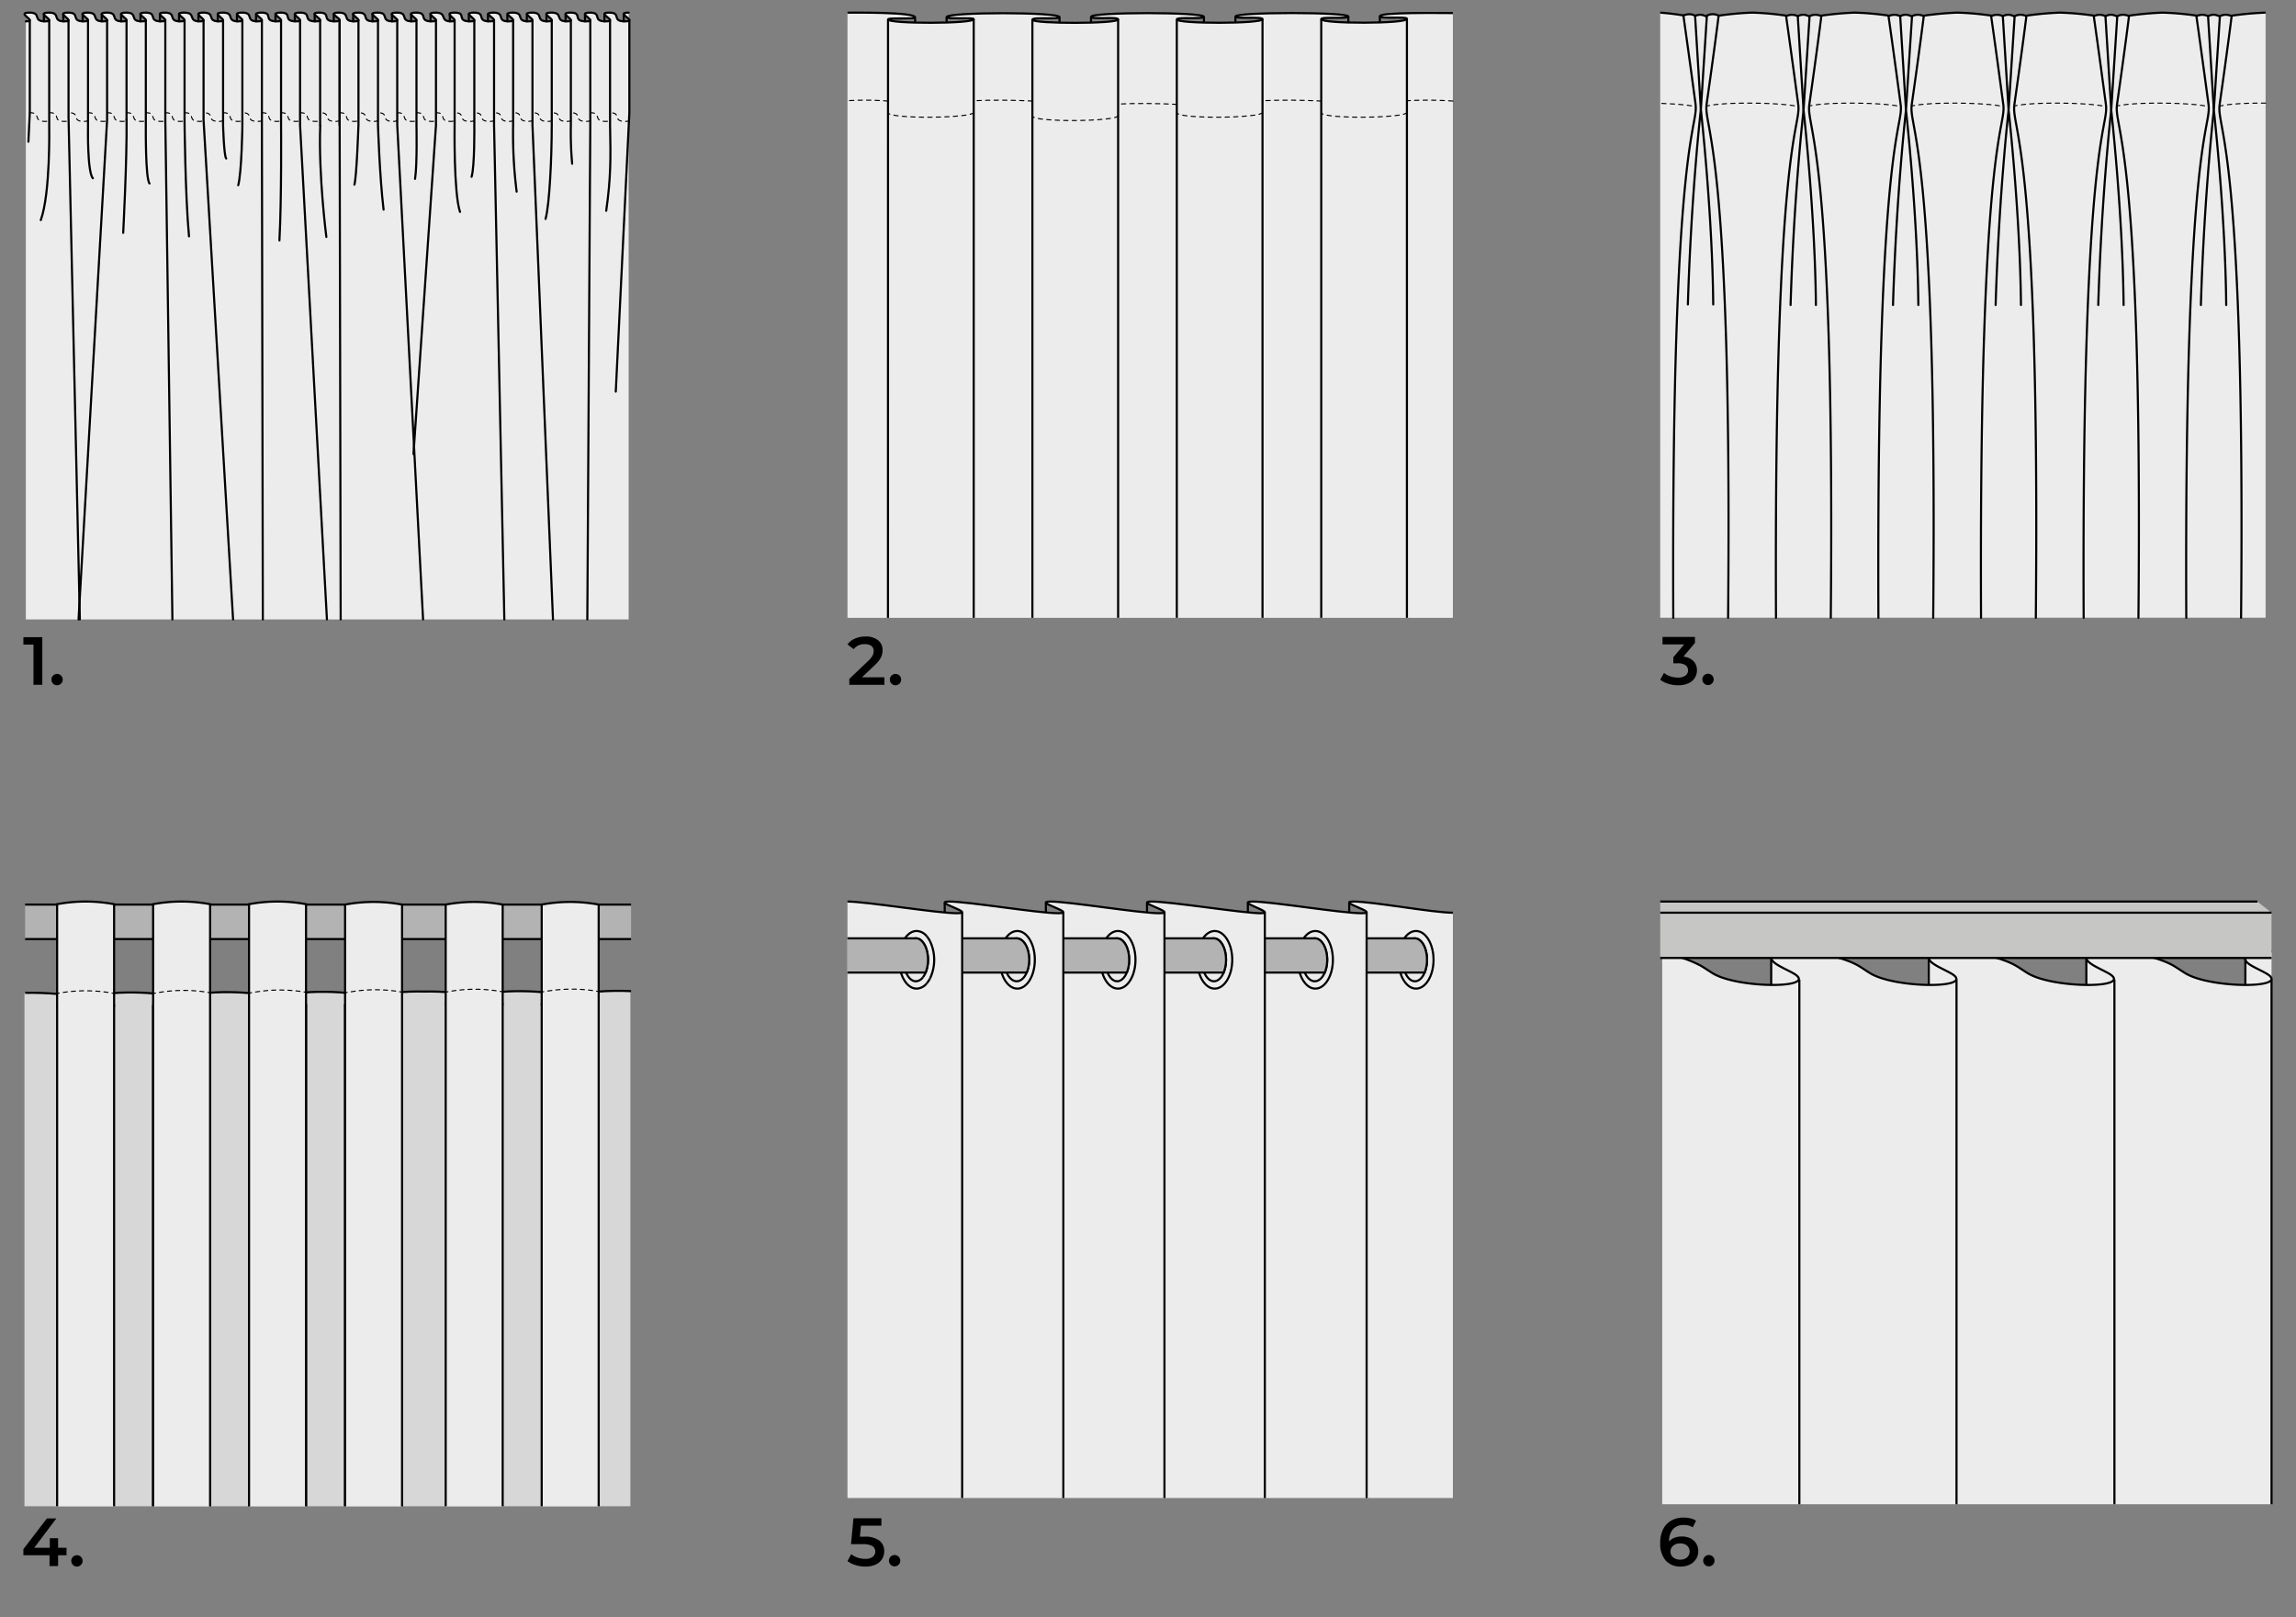 <svg id="Calque_1" data-name="Calque 1" xmlns="http://www.w3.org/2000/svg" viewBox="0 0 540 380.415"><rect x="0" y="0" width="540" height="380.415" fill="#808080" stroke="none"/><defs><style>.cls-1,.cls-14,.cls-4,.cls-7{fill:#ececec;}.cls-10,.cls-11,.cls-12,.cls-13,.cls-2,.cls-3,.cls-8,.cls-9{fill:none;}.cls-10,.cls-11,.cls-12,.cls-13,.cls-14,.cls-16,.cls-2,.cls-3,.cls-6,.cls-7,.cls-8,.cls-9{stroke:#000;}.cls-10,.cls-11,.cls-12,.cls-13,.cls-14,.cls-2,.cls-8,.cls-9{stroke-linecap:round;stroke-linejoin:round;}.cls-10,.cls-11,.cls-12,.cls-2,.cls-8,.cls-9{stroke-width:0.25px;}.cls-2{stroke-dasharray:1;}.cls-16,.cls-3,.cls-6,.cls-7{stroke-miterlimit:10;}.cls-13,.cls-14,.cls-16,.cls-3,.cls-6,.cls-7{stroke-width:0.5px;}.cls-4{opacity:0.8;}.cls-16,.cls-5{fill:#b3b3b3;}.cls-6{fill:#fff;}.cls-9{stroke-dasharray:0.96 0.96;}.cls-10{stroke-dasharray:0.953 0.953;}.cls-11{stroke-dasharray:0.948 0.948;}.cls-12{stroke-dasharray:0.96 0.96;}.cls-15{fill:#c6c6c5;}</style></defs><path class="cls-1" d="M341.702,3.077c-2.743,0-17.172-.238-17.172.742,0,.686,6.377.002,6.377.608,0,1.201-20.166,1.201-20.166.071,0-.623,6.377.007,6.377-.608,0-1.09-26.553-1.09-26.553,0,0,.615,6.377-.035,6.377.608,0,1.131-20.166,1.131-20.166.071,0-.626,6.376-.021,6.377-.608l-0-.001c0-1.16-26.553-1.16-26.553,0,0,.674,6.377-.104,6.377.608,0,1.061-20.166,1.061-20.166.071,0-.696,6.377-.005,6.377-.608,0-1.231-26.553-1.231-26.553,0,0,.538,6.377.009,6.377.469,0,1.129-20.154,1.129-20.154.069,0-.46,6.365,0,6.365-.467,0-1.301-14.55-1.121-15.902-1.121V145.334H341.702Z"/><path class="cls-2" d="M242.807,23.77c-4.176-.241-9.613-.284-13.79-.081"/><path class="cls-2" d="M208.804,23.77a67.581,67.581,0,0,0-9.486-.081"/><path class="cls-2" d="M276.764,24.553c-4.176-.241-9.613-.284-13.79-.081"/><path class="cls-2" d="M310.739,23.77c-4.176-.241-9.613-.284-13.79-.081"/><path class="cls-2" d="M341.702,23.77a87.811,87.811,0,0,0-10.815-.081"/><path class="cls-3" d="M341.702,3.077c-2.743,0-17.172-.238-17.172.742,0,.686,6.377.002,6.377.608,0,1.201-20.166,1.201-20.166.071,0-.623,6.377.007,6.377-.608,0-1.09-26.553-1.09-26.553,0,0,.615,6.377-.035,6.377.608,0,1.131-20.166,1.131-20.166.071,0-.626,6.376-.021,6.377-.608l-0-.001c0-1.16-26.553-1.16-26.553,0,0,.674,6.377-.104,6.377.608,0,1.061-20.166,1.061-20.166.071,0-.696,6.377-.005,6.377-.608,0-1.231-26.553-1.231-26.553,0,0,.538,6.377.009,6.377.469,0,1.129-20.154,1.129-20.154.069,0-.46,6.365,0,6.365-.467,0-1.301-14.55-1.121-15.902-1.121"/><line class="cls-3" x1="208.855" y1="4.569" x2="208.843" y2="145.334"/><line class="cls-3" x1="215.229" y1="4.208" x2="215.229" y2="5.31"/><line class="cls-3" x1="222.631" y1="4.039" x2="222.631" y2="5.297"/><line class="cls-3" x1="249.186" y1="4.089" x2="249.186" y2="5.33"/><line class="cls-3" x1="256.598" y1="3.939" x2="256.598" y2="5.33"/><line class="cls-3" x1="283.152" y1="3.942" x2="283.152" y2="5.261"/><line class="cls-3" x1="290.564" y1="3.855" x2="290.564" y2="5.261"/><line class="cls-3" x1="317.118" y1="3.875" x2="317.118" y2="5.275"/><line class="cls-3" x1="324.531" y1="3.821" x2="324.531" y2="5.275"/><line class="cls-3" x1="229.009" y1="4.495" x2="229.009" y2="145.334"/><line class="cls-3" x1="242.809" y1="4.633" x2="242.809" y2="145.334"/><line class="cls-3" x1="262.974" y1="4.548" x2="262.974" y2="145.334"/><line class="cls-3" x1="276.776" y1="4.633" x2="276.776" y2="145.334"/><line class="cls-3" x1="296.931" y1="4.548" x2="296.931" y2="145.334"/><line class="cls-3" x1="310.744" y1="4.505" x2="310.744" y2="145.334"/><line class="cls-3" x1="330.898" y1="4.42" x2="330.898" y2="145.334"/><path class="cls-2" d="M229.009,26.412c0,1.421-20.166,1.642-20.166.071"/><path class="cls-2" d="M262.975,27.195c0,1.421-20.166,1.642-20.166.071"/><path class="cls-2" d="M296.942,26.412c0,1.421-20.166,1.642-20.166.071"/><path class="cls-2" d="M330.91,26.412c0,1.421-20.166,1.642-20.166.071"/><path class="cls-4" d="M5.754,233.55V354.32h142.516V233.15c-5.025-.239-11.868.126-11.865,1.322.002,1.026,4.238.451,4.238,1.723,0,1.55-13.402,1.791-13.402.077,0-1.116,4.236-.696,4.238-1.723,0-1.664-17.652-2.037-17.647,0,.002,1.026,4.238.451,4.238,1.723,0,1.551-13.402,1.791-13.402.077,0-1.116,4.236-.696,4.238-1.723.002-1.052-4.704-1.46-9.256-1.381-4.62-.097-9.481.31-9.479,1.379.002,1.026,4.238.451,4.238,1.723,0,1.55-13.402,1.791-13.402.077,0-1.116,4.236-.696,4.238-1.723,0-1.664-17.652-2.037-17.647,0,.002,1.026,4.238.451,4.238,1.723,0,1.551-13.402,1.791-13.402.077,0-1.116,4.236-.696,4.238-1.723l-0-.001c0-1.664-17.652-2.037-17.647,0,.002,1.026,4.238.451,4.238,1.723,0,1.55-13.402,1.791-13.402.077,0-1.116,4.236-.696,4.238-1.723,0-1.664-17.652-2.037-17.647,0,.002,1.026,4.238.451,4.238,1.723,0,1.551-13.402,1.791-13.402.077,0-1.116,4.236-.696,4.238-1.723C17.523,233.88,10.306,233.471,5.754,233.55Z"/><rect class="cls-5" x="5.905" y="212.791" width="142.516" height="8.107"/><line class="cls-6" x1="148.421" y1="212.791" x2="5.905" y2="212.791"/><line class="cls-6" x1="5.905" y1="220.898" x2="148.421" y2="220.898"/><line class="cls-3" x1="17.671" y1="234.928" x2="17.671" y2="237.791"/><line class="cls-3" x1="22.598" y1="234.864" x2="22.598" y2="237.727"/><line class="cls-3" x1="40.246" y1="234.851" x2="40.246" y2="237.715"/><line class="cls-3" x1="45.173" y1="234.755" x2="45.173" y2="237.654"/><line class="cls-3" x1="62.82" y1="234.759" x2="62.82" y2="237.639"/><line class="cls-3" x1="67.746" y1="234.664" x2="67.746" y2="237.575"/><line class="cls-3" x1="85.395" y1="234.685" x2="85.395" y2="237.562"/><line class="cls-3" x1="90.321" y1="234.626" x2="90.321" y2="237.504"/><line class="cls-3" x1="36.008" y1="236.572" x2="36.008" y2="354.32"/><line class="cls-3" x1="49.41" y1="236.479" x2="49.41" y2="354.32"/><line class="cls-3" x1="58.583" y1="236.572" x2="58.583" y2="354.32"/><line class="cls-3" x1="71.978" y1="236.479" x2="71.978" y2="354.32"/><line class="cls-3" x1="81.158" y1="236.432" x2="81.158" y2="354.32"/><line class="cls-3" x1="94.553" y1="236.339" x2="94.553" y2="354.32"/><path class="cls-3" d="M148.421,233.15c-5.025-.239-11.868.126-11.865,1.322.002,1.026,4.238.451,4.238,1.723,0,1.55-13.402,1.791-13.402.077,0-1.116,4.236-.696,4.238-1.723,0-1.664-17.652-2.037-17.647,0,.002,1.026,4.238.451,4.238,1.723,0,1.551-13.402,1.791-13.402.077,0-1.116,4.236-.696,4.238-1.723.002-1.052-4.704-1.46-9.256-1.381-4.62-.097-9.481.31-9.479,1.379.002,1.026,4.238.451,4.238,1.723,0,1.55-13.402,1.791-13.402.077,0-1.116,4.236-.696,4.238-1.723,0-1.664-17.652-2.037-17.647,0,.002,1.026,4.238.451,4.238,1.723,0,1.551-13.402,1.791-13.402.077,0-1.116,4.236-.696,4.238-1.723l-0-.001c0-1.664-17.652-2.037-17.647,0,.002,1.026,4.238.451,4.238,1.723,0,1.55-13.402,1.791-13.402.077,0-1.116,4.236-.696,4.238-1.723,0-1.664-17.652-2.037-17.647,0,.002,1.026,4.238.451,4.238,1.723,0,1.551-13.402,1.791-13.402.077,0-1.116,4.236-.696,4.238-1.723.002-1.052-7.215-1.461-11.767-1.382"/><path class="cls-7" d="M13.434,354.32V212.699a36.408,36.408,0,0,1,13.402,0v141.621"/><path class="cls-7" d="M36.011,354.32V212.699a36.408,36.408,0,0,1,13.402,0v141.621"/><path class="cls-7" d="M58.573,354.32V212.699a36.408,36.408,0,0,1,13.402,0v141.621"/><path class="cls-7" d="M81.159,354.32V212.792a36.408,36.408,0,0,1,13.402,0V354.32"/><path class="cls-7" d="M104.825,354.32V212.792a36.408,36.408,0,0,1,13.402,0V354.32"/><path class="cls-7" d="M127.402,354.32V212.792a36.408,36.408,0,0,1,13.402,0V354.32"/><path class="cls-8" d="M13.434,233.69q.247-.046.494-.088"/><path class="cls-9" d="M14.877,233.452a36.294,36.294,0,0,1,10.996.072"/><path class="cls-8" d="M26.344,233.602q.246.042.492.088"/><path class="cls-8" d="M36.073,233.69q.249-.046.497-.089"/><path class="cls-10" d="M37.511,233.447a35.46,35.46,0,0,1,10.918-.087"/><path class="cls-8" d="M48.896,233.436q.246.042.493.088"/><path class="cls-8" d="M58.682,233.6q.248-.046.497-.089"/><path class="cls-10" d="M60.119,233.356a35.46,35.46,0,0,1,10.918-.087"/><path class="cls-8" d="M71.504,233.345q.245.042.492.088"/><path class="cls-8" d="M81.166,233.539q.248-.046.497-.089"/><path class="cls-10" d="M82.603,233.296a35.464,35.464,0,0,1,10.918-.087"/><path class="cls-8" d="M93.988,233.285q.246.042.492.088"/><path class="cls-8" d="M104.867,233.368q.247-.045.492-.088"/><path class="cls-11" d="M106.295,233.129a35.209,35.209,0,0,1,10.859.002"/><path class="cls-8" d="M117.623,233.209q.245.042.492.088"/><path class="cls-8" d="M127.398,233.368q.247-.045.494-.088"/><path class="cls-12" d="M128.84,233.126a36.085,36.085,0,0,1,10.997-.047"/><path class="cls-8" d="M140.309,233.156q.246.042.492.088"/><path class="cls-1" d="M147.853,2.971c-3.511,0,2.444,2.05-.871,2.05s-.694-2.05-3.677-2.05c-3.511,0,2.449,2.05-.865,2.05s-.691-2.05-3.675-2.05c-3.511,0,2.187,2.075-.865,2.05h-.006c-3.504,0-.694-2.05-3.678-2.05-3.511,0,2.137,2.05-.869,2.05s-.694-2.05-3.677-2.05c-3.511,0,2.28,2.05-.871,2.05s-.694-2.05-3.677-2.05c-3.511,0,2.291,2.05-.863,2.05s-.694-2.05-3.678-2.05c-3.511,0,2.277,1.991-.871,2.05s-.694-2.05-3.677-2.05c-3.511,0,2.432,2.05-.866,2.05s-.694-2.05-3.677-2.05c-3.511,0,2.187,2.075-.865,2.05h-.006c-3.504,0-.694-2.05-3.677-2.05-3.511,0,1.974,2.05-.865,2.05s-.691-2.05-3.675-2.05c-3.511,0,2.369,2.05-.871,2.05s-.694-2.05-3.677-2.05c-3.511,0,2.267,2.05-.869,2.05s-.694-2.05-3.677-2.05c-3.511,0,2.321,2.05-.865,2.05s-.699-2.05-3.683-2.05c-3.511,0,2.365,2.05-.865,2.05s-.691-2.05-3.675-2.05c-3.511,0,2.256,2.05-.871,2.05s-.694-2.05-3.677-2.05c-3.511,0,2.555,2.05-.87,2.05s-.694-2.05-3.677-2.05c-3.511,0,2.448,2.05-.871,2.05S73.559,2.971,70.575,2.971c-3.511,0,2.004,2.05-.863,2.05-3.473.008-.694-2.05-3.678-2.05-3.511,0,2.187,2.075-.865,2.05h-.006c-3.504,0-.694-2.05-3.677-2.05-3.511,0,2.292,2.05-.869,2.05s-.694-2.05-3.677-2.05c-3.511,0,2.184,2.05-.871,2.05s-.694-2.05-3.677-2.05c-3.511,0,2.194,2.05-.863,2.05s-.694-2.05-3.677-2.05c-3.511,0,2.08,2.05-.871,2.05s-.694-2.05-3.678-2.05c-3.511,0,2.285,2.05-.866,2.05s-.694-2.05-3.677-2.05c-3.511,0,2.326,2.05-.871,2.05S37.196,2.971,34.212,2.971c-3.511,0,2.235,2.05-.863,2.05s-.694-2.05-3.677-2.05c-3.511,0,2.247,2.05-.871,2.05s-.694-2.05-3.677-2.05c-3.511,0,2.17,2.05-.869,2.05s-.694-2.05-3.678-2.05c-3.511,0,2.339,2.05-.871,2.05s-.694-2.05-3.677-2.05c-3.511,0,2.223,2.05-.863,2.05s-.694-2.05-3.677-2.05c-3.511,0,2.235,2.05-.871,2.05S9.925,2.971,6.941,2.971c-3.511,0,2.187,2.075-.865,2.05V145.707h141.777Z"/><polyline class="cls-13" points="61.595 4.803 61.595 29.49 61.815 145.707"/><path class="cls-13" d="M111.556,4.767V29.454s.111,9.673-.646,12.133"/><polyline class="cls-13" points="116.199 4.785 116.199 29.472 118.616 145.707"/><polyline class="cls-13" points="138.829 4.731 138.829 29.454 138.133 145.707"/><polyline class="cls-13" points="16.117 4.754 16.117 27.576 18.777 145.707"/><path class="cls-13" d="M20.702,4.754v25s-.208,10.671,1.138,12.175"/><polyline class="cls-13" points="25.186 4.754 25.186 28.26 18.475 145.707"/><line class="cls-13" x1="29.762" y1="28.251" x2="29.762" y2="4.754"/><path class="cls-13" d="M34.296,4.754V29.9s-.111,12.099.869,13.259"/><polyline class="cls-13" points="38.881 4.754 38.881 28.26 40.549 145.707"/><polyline class="cls-13" points="47.874 4.754 47.874 28.26 54.816 145.707"/><path class="cls-13" d="M52.467,4.758V29.445s.196,7.29.734,7.836"/><path class="cls-13" d="M57.001,4.758l0,24.687c.033-.308-.164,11.336-.974,14.124"/><path class="cls-13" d="M66.104,4.803V29.49s.153,16.95-.385,27.066"/><polyline class="cls-13" points="70.571 4.758 70.571 29.445 76.89 145.707"/><line class="cls-13" x1="75.29" y1="29.445" x2="75.29" y2="4.758"/><path class="cls-13" d="M84.308,4.74V29.427s-.419,12.229-.957,14.006"/><path class="cls-13" d="M88.901,4.749V29.436s.372,12.083,1.314,19.875"/><polyline class="cls-13" points="93.427 4.686 93.427 29.435 99.503 145.707"/><path class="cls-13" d="M97.953,4.767V29.454s.202,9.235-.334,12.612"/><polyline class="cls-13" points="102.538 4.767 102.538 29.454 97.248 106.822"/><path class="cls-13" d="M106.921,4.767V29.454s-.25,15.824,1.264,20.386"/><path class="cls-13" d="M120.683,4.731V29.453a109.019,109.019,0,0,0,.826,15.621"/><polyline class="cls-13" points="125.234 4.731 125.234 29.454 130.057 145.707"/><path class="cls-13" d="M129.769,4.731V29.454c0,7.486-.519,18.763-1.462,22.044"/><path class="cls-13" d="M134.261,4.731V29.454a81.451,81.451,0,0,0,.305,9.058"/><path class="cls-13" d="M143.481,4.704l0,24.75c.164,7.847.197,12.368-.906,20.13"/><polyline class="cls-13" points="148.024 4.677 148.024 26.427 144.826 92.114"/><line class="cls-13" x1="79.883" y1="4.74" x2="79.883" y2="29.454"/><polyline class="cls-13" points="79.883 4.74 79.883 29.427 80.121 145.707"/><path class="cls-13" d="M11.574,4.763v25s.305,15.72-1.983,22.008"/><path class="cls-13" d="M147.853,2.971c-3.511,0,2.444,2.05-.871,2.05s-.694-2.05-3.677-2.05c-3.511,0,2.449,2.05-.865,2.05s-.691-2.05-3.675-2.05c-3.511,0,2.187,2.075-.865,2.05h-.006c-3.504,0-.694-2.05-3.678-2.05-3.511,0,2.137,2.05-.869,2.05s-.694-2.05-3.677-2.05c-3.511,0,2.28,2.05-.871,2.05s-.694-2.05-3.677-2.05c-3.511,0,2.291,2.05-.863,2.05s-.694-2.05-3.678-2.05c-3.511,0,2.277,1.991-.871,2.05s-.694-2.05-3.677-2.05c-3.511,0,2.432,2.05-.866,2.05s-.694-2.05-3.677-2.05c-3.511,0,2.187,2.075-.865,2.05h-.006c-3.504,0-.694-2.05-3.677-2.05-3.511,0,1.974,2.05-.865,2.05s-.691-2.05-3.675-2.05c-3.511,0,2.369,2.05-.871,2.05s-.694-2.05-3.677-2.05c-3.511,0,2.267,2.05-.869,2.05s-.694-2.05-3.677-2.05c-3.511,0,2.321,2.05-.865,2.05s-.699-2.05-3.683-2.05c-3.511,0,2.365,2.05-.865,2.05s-.691-2.05-3.675-2.05c-3.511,0,2.256,2.05-.871,2.05s-.694-2.05-3.677-2.05c-3.511,0,2.555,2.05-.87,2.05s-.694-2.05-3.677-2.05c-3.511,0,2.448,2.05-.871,2.05S73.559,2.971,70.575,2.971c-3.511,0,2.004,2.05-.863,2.05-3.473.008-.694-2.05-3.678-2.05-3.511,0,2.187,2.075-.865,2.05h-.006c-3.504,0-.694-2.05-3.677-2.05-3.511,0,2.292,2.05-.869,2.05s-.694-2.05-3.677-2.05c-3.511,0,2.184,2.05-.871,2.05s-.694-2.05-3.677-2.05c-3.511,0,2.194,2.05-.863,2.05s-.694-2.05-3.677-2.05c-3.511,0,2.08,2.05-.871,2.05s-.694-2.05-3.678-2.05c-3.511,0,2.285,2.05-.866,2.05s-.694-2.05-3.677-2.05c-3.511,0,2.326,2.05-.871,2.05S37.196,2.971,34.212,2.971c-3.511,0,2.235,2.05-.863,2.05s-.694-2.05-3.677-2.05c-3.511,0,2.247,2.05-.871,2.05s-.694-2.05-3.677-2.05c-3.511,0,2.17,2.05-.869,2.05s-.694-2.05-3.678-2.05c-3.511,0,2.339,2.05-.871,2.05s-.694-2.05-3.677-2.05c-3.511,0,2.223,2.05-.863,2.05s-.694-2.05-3.677-2.05c-3.511,0,2.235,2.05-.871,2.05S9.925,2.971,6.941,2.971c-3.511,0,2.187,2.075-.865,2.05"/><path class="cls-2" d="M6.941,26.511c2.984,0,.572,2.05,3.677,2.05.604,0,.956-.103.956-.301"/><path class="cls-2" d="M11.589,26.511c2.984,0,.467,2.05,3.572,2.05.604,0,.956-.103.956-.301v-.009"/><path class="cls-2" d="M20.702,28.251l-.004.009c0,.198-.351.301-.956.301-3.106,0-.626-2.05-3.61-2.05"/><path class="cls-2" d="M20.7,26.524c2.789-.013.416,2.037,3.522,2.037.604,0,.956-.103.956-.301l.008-.009"/><path class="cls-2" d="M25.192,26.524c2.844-.013.424,2.037,3.591,2.037.616,0,.975-.103.975-.301l.004-.009"/><path class="cls-2" d="M29.76,26.524c2.828-.013.422,2.037,3.571,2.037.613,0,.969-.103.969-.301l-.004-.009"/><path class="cls-2" d="M34.303,26.524c2.852-.013.425,2.037,3.601,2.037.618,0,.977-.103.977-.301v-.009"/><path class="cls-2" d="M38.883,26.524c2.82-.013.421,2.037,3.562,2.037.611,0,.966-.103.966-.301l-.004-.009"/><path class="cls-2" d="M43.426,26.524c2.773-.013.414,2.037,3.502,2.037.601,0,.95-.103.95-.301l-.004-.009"/><path class="cls-2" d="M52.467,28.251l.004.009c0,.198-.36.301-.98.301-3.185,0-.752-2.05-3.611-2.037"/><path class="cls-2" d="M52.473,26.524c2.82-.013.421,2.037,3.562,2.037.611,0,.966-.103.966-.301v-.009"/><path class="cls-2" d="M61.595,28.26c0,.198-.36.301-.98.301-3.185,0-.752-2.05-3.611-2.037"/><path class="cls-2" d="M61.597,26.524c2.804-.013.418,2.037,3.542,2.037.608,0,.961-.103.961-.301l.004.034"/><path class="cls-2" d="M66.101,26.524c2.781-.013.415,2.037,3.512,2.037.603,0,.953-.103.953-.301l.004-.009"/><path class="cls-2" d="M70.568,26.524c2.938-.013.438,2.037,3.71,2.037.637,0,1.007-.103,1.007-.301l.004-.009"/><path class="cls-2" d="M79.881,26.524c2.757-.013.411,2.037,3.482,2.037.598,0,.945-.103.945-.301v-.026"/><path class="cls-2" d="M88.901,28.243v.017c0,.198-.36.301-.98.301-3.185,0-.752-2.05-3.611-2.037"/><path class="cls-2" d="M93.427,28.241l.004.018c0,.198-.355.301-.966.301-3.141,0-.741-2.05-3.562-2.037"/><path class="cls-2" d="M93.433,26.524c2.812-.013.42,2.037,3.552,2.037.61,0,.964-.103.964-.301l.004,0"/><path class="cls-2" d="M97.951,26.524c2.859-.013.427,2.037,3.611,2.037.62,0,.98-.103.98-.301l-.004,0"/><path class="cls-2" d="M102.544,26.524c2.726-.013.407,2.037,3.442,2.037.591,0,.934-.103.934-.301"/><path class="cls-2" d="M111.552,28.26c0,.198-.363.301-.988.301-3.211,0-.758-2.05-3.641-2.037"/><path class="cls-2" d="M116.195,28.26c0,.198-.364.301-.991.301-3.22,0-.76-2.05-3.651-2.037"/><path class="cls-2" d="M120.683,28.258l.006.001c0,.198-.352.301-.959.301-3.116,0-.736-2.05-3.533-2.037"/><path class="cls-2" d="M125.234,28.26l.002-.02c0,.198-.356.301-.97.301-3.151,0-.744-2.05-3.573-2.037"/><path class="cls-2" d="M129.769,28.26h.006c0,.198-.355.301-.967.301-3.142,0-.742-2.05-3.563-2.037"/><path class="cls-2" d="M134.261,28.26h.006c0,.198-.353.301-.962.301-3.125,0-.738-2.05-3.543-2.037"/><path class="cls-2" d="M138.835,28.26c0,.198-.359.301-.978.301-3.177,0-.75-2.05-3.603-2.037"/><path class="cls-2" d="M138.823,26.524c2.9-.013.433,2.037,3.662,2.037.629,0,.994-.103.994-.301h.002"/><path class="cls-2" d="M148.024,28.26h.006c0,.198-.357.301-.971.301-3.154,0-.744-2.05-3.576-2.037"/><path class="cls-2" d="M79.883,28.26h-.004c0,.198-.36.301-.98.301-3.185,0-.752-2.05-3.611-2.037"/><polyline class="cls-13" points="7.008 4.769 7.008 26.517 6.681 33.338"/><path class="cls-13" d="M29.772,28.139c.11,9.41-.799,26.639-.799,26.639"/><path class="cls-13" d="M75.318,29.575c-.447,11.671,1.438,26.161,1.438,26.161"/><path class="cls-13" d="M44.452,55.599C43.544,45.859,43.401,28.191,43.401,28.191l.006.06V4.754"/><line class="cls-13" x1="10.318" y1="3.253" x2="10.318" y2="5.016"/><line class="cls-13" x1="14.88" y1="3.253" x2="14.88" y2="5.016"/><line class="cls-13" x1="19.427" y1="3.253" x2="19.427" y2="5.016"/><line class="cls-13" x1="23.923" y1="3.253" x2="23.923" y2="5.016"/><line class="cls-13" x1="28.486" y1="3.253" x2="28.486" y2="5.016"/><line class="cls-13" x1="33.032" y1="3.253" x2="33.032" y2="5.016"/><line class="cls-13" x1="37.612" y1="3.253" x2="37.612" y2="5.016"/><line class="cls-13" x1="42.109" y1="3.253" x2="42.109" y2="5.016"/><line class="cls-13" x1="46.671" y1="3.253" x2="46.671" y2="5.016"/><line class="cls-13" x1="51.218" y1="3.253" x2="51.218" y2="5.016"/><line class="cls-13" x1="55.723" y1="3.253" x2="55.723" y2="5.016"/><line class="cls-13" x1="60.22" y1="3.253" x2="60.22" y2="5.016"/><line class="cls-13" x1="64.782" y1="3.253" x2="64.782" y2="5.016"/><line class="cls-13" x1="69.329" y1="3.253" x2="69.329" y2="5.016"/><line class="cls-13" x1="74.008" y1="3.253" x2="74.008" y2="5.016"/><line class="cls-13" x1="78.504" y1="3.253" x2="78.504" y2="5.016"/><line class="cls-13" x1="83.067" y1="3.253" x2="83.067" y2="5.016"/><line class="cls-13" x1="87.613" y1="3.253" x2="87.613" y2="5.016"/><line class="cls-13" x1="92.193" y1="3.253" x2="92.193" y2="5.016"/><line class="cls-13" x1="96.69" y1="3.253" x2="96.69" y2="5.016"/><line class="cls-13" x1="101.252" y1="3.253" x2="101.252" y2="5.016"/><line class="cls-13" x1="105.799" y1="3.253" x2="105.799" y2="5.016"/><line class="cls-13" x1="110.271" y1="3.253" x2="110.271" y2="5.016"/><line class="cls-13" x1="114.767" y1="3.253" x2="114.767" y2="5.016"/><line class="cls-13" x1="119.33" y1="3.253" x2="119.33" y2="5.016"/><line class="cls-13" x1="123.909" y1="3.253" x2="123.909" y2="5.016"/><line class="cls-13" x1="128.52" y1="3.253" x2="128.52" y2="5.016"/><line class="cls-13" x1="133.016" y1="3.253" x2="133.016" y2="5.016"/><line class="cls-13" x1="137.579" y1="3.253" x2="137.579" y2="5.016"/><line class="cls-13" x1="142.158" y1="3.253" x2="142.158" y2="5.016"/><line class="cls-13" x1="146.691" y1="3.253" x2="146.691" y2="5.016"/><path class="cls-1" d="M532.852,2.971A74.285,74.285,0,0,0,522.62,4.056l-3.315.076a68.713,68.713,0,0,0-10.724-1.161,77.832,77.832,0,0,0-10.514,1.142l-2.929.014a68.35,68.35,0,0,0-10.696-1.157,75.433,75.433,0,0,0-10.352,1.12l-3.095.031a67.88,67.88,0,0,0-10.659-1.151,76.297,76.297,0,0,0-10.412,1.129l-3.031.028a68.35,68.35,0,0,0-10.696-1.157,74.923,74.923,0,0,0-10.315,1.115l-3.207.03a67.312,67.312,0,0,0-10.613-1.145,73.275,73.275,0,0,0-10.19,1.097l-3.332.046a61.136,61.136,0,0,0-8.075-1.138V145.309H532.852Z"/><path class="cls-2" d="M496.152,25.601c0-1.649-23.396-1.905-23.396-.082"/><path class="cls-2" d="M520.289,25.601c0-1.649-23.396-1.905-23.396-.082"/><path class="cls-2" d="M532.852,24.259c-5.876-.047-11.649.344-11.649,1.26"/><path class="cls-2" d="M447.897,25.601c0-1.649-23.396-1.905-23.396-.082"/><path class="cls-2" d="M423.812,25.601c0-1.649-23.396-1.905-23.396-.082"/><path class="cls-2" d="M399.612,25.601c0-.694-4.342-1.141-9.144-1.291"/><path class="cls-2" d="M472.034,25.601c0-1.649-23.396-1.905-23.396-.082"/><path class="cls-3" d="M390.468,2.977a61.136,61.136,0,0,1,8.075,1.138l3.332-.046a73.275,73.275,0,0,1,10.19-1.097A67.312,67.312,0,0,1,422.676,4.116l3.207-.03a74.923,74.923,0,0,1,10.315-1.115,68.35,68.35,0,0,1,10.696,1.157l3.031-.028a76.297,76.297,0,0,1,10.412-1.129,67.88,67.88,0,0,1,10.659,1.151l3.095-.031a75.433,75.433,0,0,1,10.352-1.12A68.35,68.35,0,0,1,495.138,4.128l2.929-.014a77.832,77.832,0,0,1,10.514-1.142A68.713,68.713,0,0,1,519.305,4.132l3.315-.076a74.285,74.285,0,0,1,10.233-1.085"/><path class="cls-14" d="M518.273,4.57c1.712-1.52,3.011-1.424,4.813,0"/><path class="cls-14" d="M494.134,4.57c1.712-1.52,3.011-1.424,4.813,0"/><path class="cls-14" d="M469.998,4.57c1.712-1.52,3.011-1.424,4.813,0"/><path class="cls-14" d="M445.861,4.57c1.712-1.52,3.011-1.424,4.813,0"/><path class="cls-14" d="M421.772,4.57c1.712-1.52,3.011-1.424,4.813,0"/><path class="cls-14" d="M397.527,4.57c1.712-1.52,3.011-1.424,4.813,0"/><path class="cls-14" d="M514.195,145.309c-.496-114.263,6.015-114.893,5.225-120.793-1.852-13.822-2.844-20.7-2.844-20.7a2.966,2.966,0,0,1,2.743,0L520.677,25.905s-2.254,19.642-3.048,45.831"/><path class="cls-14" d="M523.586,71.736C523.388,50.11,520.677,25.905,520.677,25.905l1.421-22.089a2.939,2.939,0,0,1,2.762,0s-.942,7.605-2.811,20.7c-.841,5.893,6.067,8.712,5.034,120.793"/><path class="cls-14" d="M490.059,145.309c-.496-114.263,6.015-114.893,5.225-120.793-1.852-13.822-2.844-20.7-2.844-20.7a2.966,2.966,0,0,1,2.743,0L496.54,25.905s-2.254,19.642-3.048,45.831"/><path class="cls-14" d="M499.45,71.736C499.251,50.11,496.54,25.905,496.54,25.905L497.961,3.816a2.939,2.939,0,0,1,2.762,0s-.942,7.605-2.811,20.7c-.841,5.893,6.067,8.712,5.034,120.793"/><path class="cls-14" d="M465.922,145.309c-.496-114.263,6.015-114.893,5.225-120.793-1.852-13.822-2.844-20.7-2.844-20.7a2.966,2.966,0,0,1,2.743,0L472.404,25.905s-2.254,19.642-3.048,45.831"/><path class="cls-14" d="M475.313,71.736C475.115,50.11,472.404,25.905,472.404,25.905l1.421-22.089a2.939,2.939,0,0,1,2.762,0s-.942,7.605-2.811,20.7c-.841,5.893,6.067,8.712,5.034,120.793"/><path class="cls-14" d="M441.786,145.309c-.496-114.263,6.015-114.893,5.225-120.793-1.852-13.822-2.844-20.7-2.844-20.7a2.966,2.966,0,0,1,2.743,0L448.268,25.905s-2.254,19.642-3.048,45.831"/><path class="cls-14" d="M451.177,71.736C450.979,50.11,448.268,25.905,448.268,25.905l1.421-22.089a2.939,2.939,0,0,1,2.762,0s-.942,7.605-2.811,20.7c-.841,5.893,6.067,8.712,5.034,120.793"/><path class="cls-14" d="M417.697,145.309c-.496-114.263,6.015-114.893,5.225-120.793-1.852-13.822-2.844-20.7-2.844-20.7a2.966,2.966,0,0,1,2.743,0L424.178,25.905s-2.254,19.642-3.048,45.831"/><path class="cls-14" d="M427.088,71.736C426.889,50.11,424.178,25.905,424.178,25.905l1.421-22.089a2.939,2.939,0,0,1,2.762,0s-.942,7.605-2.811,20.7c-.841,5.893,6.067,8.712,5.034,120.793"/><path class="cls-14" d="M393.543,145.309c-.496-114.263,6.015-115.024,5.225-120.925-1.852-13.822-2.844-20.7-2.844-20.7a2.966,2.966,0,0,1,2.743,0l1.357,22.089s-2.254,19.642-3.048,45.831"/><path class="cls-14" d="M402.935,71.604c-.198-21.626-2.909-45.831-2.909-45.831l1.421-22.089a2.939,2.939,0,0,1,2.762,0s-.942,7.605-2.811,20.7c-.841,5.893,6.067,8.844,5.034,120.925"/><path class="cls-1" d="M528.359,231.694c-5.007-.011-11.168-.893-14.19-2.638-.87-.502-2.073-1.362-2.956-1.872-6.453-3.726-20.497-4.348-20.525-1.865l.008,6.373c-4.663-.047-10.628-.928-13.586-2.636-.87-.502-2.073-1.362-2.956-1.872-6.294-3.634-19.806-4.315-20.497-2.044l-.015,6.552c-4.664-.046-10.632-.928-13.591-2.636-.87-.502-2.073-1.362-2.956-1.872-6.476-3.739-20.596-4.352-20.525-1.839l.004,6.347c-4.663-.047-10.625-.929-13.582-2.636-.463-.267-2.175-1.421-2.956-1.872a28.372,28.372,0,0,0-9.098-2.964V353.857H534.246V223.831c-3.211.026-5.823.596-5.887,1.71Z"/><line class="cls-3" x1="423.193" y1="230.433" x2="423.193" y2="353.857"/><line class="cls-3" x1="460.155" y1="230.417" x2="460.155" y2="353.857"/><line class="cls-3" x1="497.294" y1="230.417" x2="497.295" y2="353.857"/><line class="cls-3" x1="534.246" y1="230.417" x2="534.246" y2="353.857"/><path class="cls-3" d="M534.246,223.831c-4.527.037-8.464,1.154-4.656,3.353,1.017.587,2.54,1.294,3.411,1.797,6.245,3.605-12.718,3.605-18.833.075-.87-.502-2.073-1.362-2.956-1.872-7.746-4.472-26.427-4.472-18.681,0,1.017.587,2.54,1.294,3.411,1.797,6.245,3.605-12.718,3.605-18.833.075-.87-.502-2.073-1.362-2.956-1.872-7.746-4.472-26.427-4.472-18.681,0,1.017.587,2.54,1.294,3.411,1.797,6.245,3.605-12.718,3.605-18.833.075-.87-.502-2.073-1.362-2.956-1.872-7.746-4.472-26.427-4.472-18.681,0,1.017.587,2.54,1.294,3.411,1.797,6.245,3.605-12.718,3.605-18.833.075-.463-.267-2.175-1.421-2.956-1.872a28.372,28.372,0,0,0-9.098-2.964"/><polygon class="cls-15" points="534.246 225.345 390.468 225.345 390.468 212.077 530.917 212.077 534.246 214.699 534.246 225.345"/><line class="cls-6" x1="534.246" y1="214.699" x2="390.468" y2="214.699"/><line class="cls-6" x1="530.917" y1="212.077" x2="390.468" y2="212.077"/><line class="cls-6" x1="390.468" y1="225.345" x2="534.246" y2="225.345"/><line class="cls-3" x1="416.572" y1="225.345" x2="416.572" y2="231.689"/><line class="cls-3" x1="453.632" y1="225.345" x2="453.632" y2="231.689"/><line class="cls-3" x1="490.691" y1="225.345" x2="490.691" y2="231.689"/><line class="cls-3" x1="528.085" y1="225.345" x2="528.085" y2="231.689"/><path class="cls-1" d="M341.702,214.705c-4.72,0-18.834-2.628-23.298-2.628s6.528,2.749,1.808,2.749-21.134-2.749-25.598-2.749,6.068,2.749,1.843,2.749c-4.078,0-21.134-2.749-25.598-2.749s6.531,2.75,1.811,2.75-21.137-2.75-25.601-2.75,6.533,2.748,1.813,2.748-21.139-2.748-25.603-2.748,6.528,2.749,1.808,2.749-21.305-2.749-25.769-2.749V352.387H341.702Z"/><path class="cls-3" d="M341.702,214.705c-4.72,0-18.834-2.628-23.298-2.628s6.528,2.749,1.808,2.749-21.134-2.749-25.598-2.749,6.068,2.749,1.843,2.749c-4.078,0-21.134-2.749-25.598-2.749s6.531,2.75,1.811,2.75-21.137-2.75-25.601-2.75,6.533,2.748,1.813,2.748-21.139-2.748-25.603-2.748,6.528,2.749,1.808,2.749-21.305-2.749-25.769-2.749"/><ellipse class="cls-3" cx="239.259" cy="225.781" rx="4.125" ry="6.778"/><ellipse class="cls-3" cx="262.93" cy="225.781" rx="4.125" ry="6.778"/><ellipse class="cls-3" cx="239.119" cy="225.781" rx="2.933" ry="5.048"/><ellipse class="cls-3" cx="262.747" cy="225.781" rx="2.819" ry="5.048"/><ellipse class="cls-3" cx="285.69" cy="225.781" rx="4.125" ry="6.778"/><ellipse class="cls-3" cx="309.361" cy="225.781" rx="4.125" ry="6.778"/><ellipse class="cls-3" cx="333.032" cy="225.781" rx="4.125" ry="6.778"/><ellipse class="cls-3" cx="285.508" cy="225.781" rx="2.854" ry="5.048"/><ellipse class="cls-3" cx="309.222" cy="225.781" rx="2.933" ry="5.048"/><path class="cls-3" d="M218.73,221.395a10.273,10.273,0,0,1,0,8.772"/><path class="cls-3" d="M217.955,231.327a5.935,5.935,0,0,0,.775-1.16"/><path class="cls-3" d="M218.73,221.395a5.939,5.939,0,0,0-.775-1.16"/><path class="cls-3" d="M217.955,220.234a3.169,3.169,0,0,0-2.367-1.232c-2.278,0-4.125,3.035-4.125,6.778,0,3.744,1.847,6.778,4.125,6.778a3.168,3.168,0,0,0,2.367-1.232"/><path class="cls-3" d="M217.052,229.901a4.854,4.854,0,0,0,.721-1.299"/><path class="cls-3" d="M217.773,222.96a8.417,8.417,0,0,1,0,5.642"/><path class="cls-3" d="M217.052,221.661a2.152,2.152,0,0,0-1.646-.928c-1.576,0-2.854,2.26-2.854,5.048,0,2.788,1.278,5.049,2.854,5.049a2.152,2.152,0,0,0,1.646-.928"/><path class="cls-3" d="M217.773,222.96a4.853,4.853,0,0,0-.721-1.299"/><line class="cls-3" x1="222.189" y1="212.299" x2="222.189" y2="214.655"/><line class="cls-3" x1="245.983" y1="212.299" x2="245.983" y2="214.655"/><line class="cls-3" x1="269.773" y1="212.299" x2="269.773" y2="214.655"/><line class="cls-3" x1="293.486" y1="212.299" x2="293.486" y2="214.616"/><line class="cls-3" x1="317.323" y1="212.299" x2="317.323" y2="214.616"/><ellipse class="cls-3" cx="332.776" cy="225.781" rx="2.854" ry="5.048"/><path class="cls-16" d="M199.318,228.777l18.382-.001a7.937,7.937,0,0,0,.56-2.995c0-3.13-1.498-5.048-2.738-5.048h-16.204"/><path class="cls-16" d="M273.989,228.777h11.14l2.667-.001a8.176,8.176,0,0,0,.551-2.995c0-2.874-1.337-5.049-2.854-5.049H274.002"/><path class="cls-16" d="M321.553,228.777h10.844l2.667-.001a8.176,8.176,0,0,0,.551-2.995c0-2.874-1.337-5.049-2.854-5.049H321.55"/><path class="cls-16" d="M297.6,228.777h11.321l2.667-.001a8.176,8.176,0,0,0,.551-2.995c0-2.874-1.337-5.049-2.854-5.049H297.613"/><path class="cls-16" d="M226.421,228.777H239.109l2.365-.001a7.372,7.372,0,0,0,.576-3.047c0-3.046-1.493-4.997-2.93-4.997l-12.701,0"/><path class="cls-16" d="M250.234,228.777h12.491l2.294-.001a7.689,7.689,0,0,0,.548-3.047c0-2.838-1.337-4.997-2.832-4.997l-12.504,0"/><line class="cls-3" x1="226.293" y1="214.597" x2="226.291" y2="352.387"/><line class="cls-3" x1="250.084" y1="214.577" x2="250.085" y2="352.387"/><line class="cls-3" x1="273.872" y1="214.568" x2="273.873" y2="352.387"/><line class="cls-3" x1="297.48" y1="214.612" x2="297.48" y2="352.387"/><line class="cls-3" x1="321.417" y1="214.585" x2="321.417" y2="352.387"/><path d="M9.952,149.886v11.2H7.872v-9.456H5.504v-1.744Z"/><path d="M12.496,160.823a1.333,1.333,0,1,1,.928.376A1.275,1.275,0,0,1,12.496,160.823Z"/><path d="M208.006,159.327v1.76h-8.257v-1.392l4.448-4.225a4.906,4.906,0,0,0,1.017-1.256,2.394,2.394,0,0,0,.264-1.063,1.435,1.435,0,0,0-.528-1.2,2.469,2.469,0,0,0-1.552-.416,3.132,3.132,0,0,0-2.624,1.168l-1.456-1.12a4.307,4.307,0,0,1,1.769-1.368,6.128,6.128,0,0,1,2.487-.488,4.552,4.552,0,0,1,2.912.864,2.843,2.843,0,0,1,1.088,2.353,3.908,3.908,0,0,1-.384,1.712,6.677,6.677,0,0,1-1.472,1.823l-2.992,2.849Z"/><path d="M209.686,160.823a1.333,1.333,0,1,1,.928.376A1.275,1.275,0,0,1,209.686,160.823Z"/><path d="M398.292,155.519a3.021,3.021,0,0,1,.816,2.159,3.308,3.308,0,0,1-.496,1.776,3.424,3.424,0,0,1-1.496,1.272,5.695,5.695,0,0,1-2.44.472,7.801,7.801,0,0,1-2.312-.344,5.919,5.919,0,0,1-1.896-.952l.896-1.616a4.52,4.52,0,0,0,1.479.808,5.543,5.543,0,0,0,1.801.296,2.917,2.917,0,0,0,1.735-.455,1.449,1.449,0,0,0,.632-1.24,1.433,1.433,0,0,0-.6-1.225,3.106,3.106,0,0,0-1.832-.439h-1.024v-1.424l2.545-3.024h-5.089v-1.744h7.633v1.393l-2.721,3.231A3.772,3.772,0,0,1,398.292,155.519Z"/><path d="M400.788,160.775a1.333,1.333,0,1,1,.928.376A1.275,1.275,0,0,1,400.788,160.775Z"/><path d="M15.649,365.853H13.664v2.544H11.649v-2.544H5.504v-1.44l5.521-7.216h2.224l-5.2,6.896H11.712v-2.256h1.952v2.256h1.984Z"/><path d="M17.168,368.133a1.333,1.333,0,1,1,.928.376A1.275,1.275,0,0,1,17.168,368.133Z"/><path d="M206.822,362.405a3.05,3.05,0,0,1,1.136,2.504,3.33,3.33,0,0,1-1.983,3.12,5.593,5.593,0,0,1-2.448.48,7.889,7.889,0,0,1-2.32-.344,5.713,5.713,0,0,1-1.888-.952l.88-1.616a4.72,4.72,0,0,0,1.496.808,5.538,5.538,0,0,0,1.8.296,2.921,2.921,0,0,0,1.736-.455,1.578,1.578,0,0,0-.048-2.561,4.52,4.52,0,0,0-2.328-.439h-2.704l.576-6.097H207.302v1.744h-4.816l-.24,2.592h1.072A5.518,5.518,0,0,1,206.822,362.405Z"/><path d="M209.478,368.086a1.333,1.333,0,1,1,.928.376A1.275,1.275,0,0,1,209.478,368.086Z"/><path d="M397.54,361.861a3.276,3.276,0,0,1,1.376,1.208,3.318,3.318,0,0,1,.496,1.809,3.387,3.387,0,0,1-.545,1.912,3.597,3.597,0,0,1-1.472,1.271,4.718,4.718,0,0,1-2.08.448,4.522,4.522,0,0,1-3.576-1.44,6.043,6.043,0,0,1-1.271-4.128,6.979,6.979,0,0,1,.688-3.224,4.77,4.77,0,0,1,1.929-2.032,5.767,5.767,0,0,1,2.872-.696,6.871,6.871,0,0,1,1.624.185,4.41,4.41,0,0,1,1.319.536l-.768,1.567a3.824,3.824,0,0,0-2.128-.544,3.264,3.264,0,0,0-2.528.992,4.084,4.084,0,0,0-.912,2.864v.016a3.112,3.112,0,0,1,1.265-.872,4.773,4.773,0,0,1,1.728-.296A4.521,4.521,0,0,1,397.54,361.861Zm-.752,4.496a1.889,1.889,0,0,0,0-2.775,2.453,2.453,0,0,0-1.633-.513,2.425,2.425,0,0,0-1.64.544,1.738,1.738,0,0,0-.632,1.376,1.716,1.716,0,0,0,.616,1.353,2.509,2.509,0,0,0,1.704.536A2.354,2.354,0,0,0,396.788,366.357Z"/><path d="M400.98,368.086a1.333,1.333,0,1,1,.928.376A1.275,1.275,0,0,1,400.98,368.086Z"/></svg>
